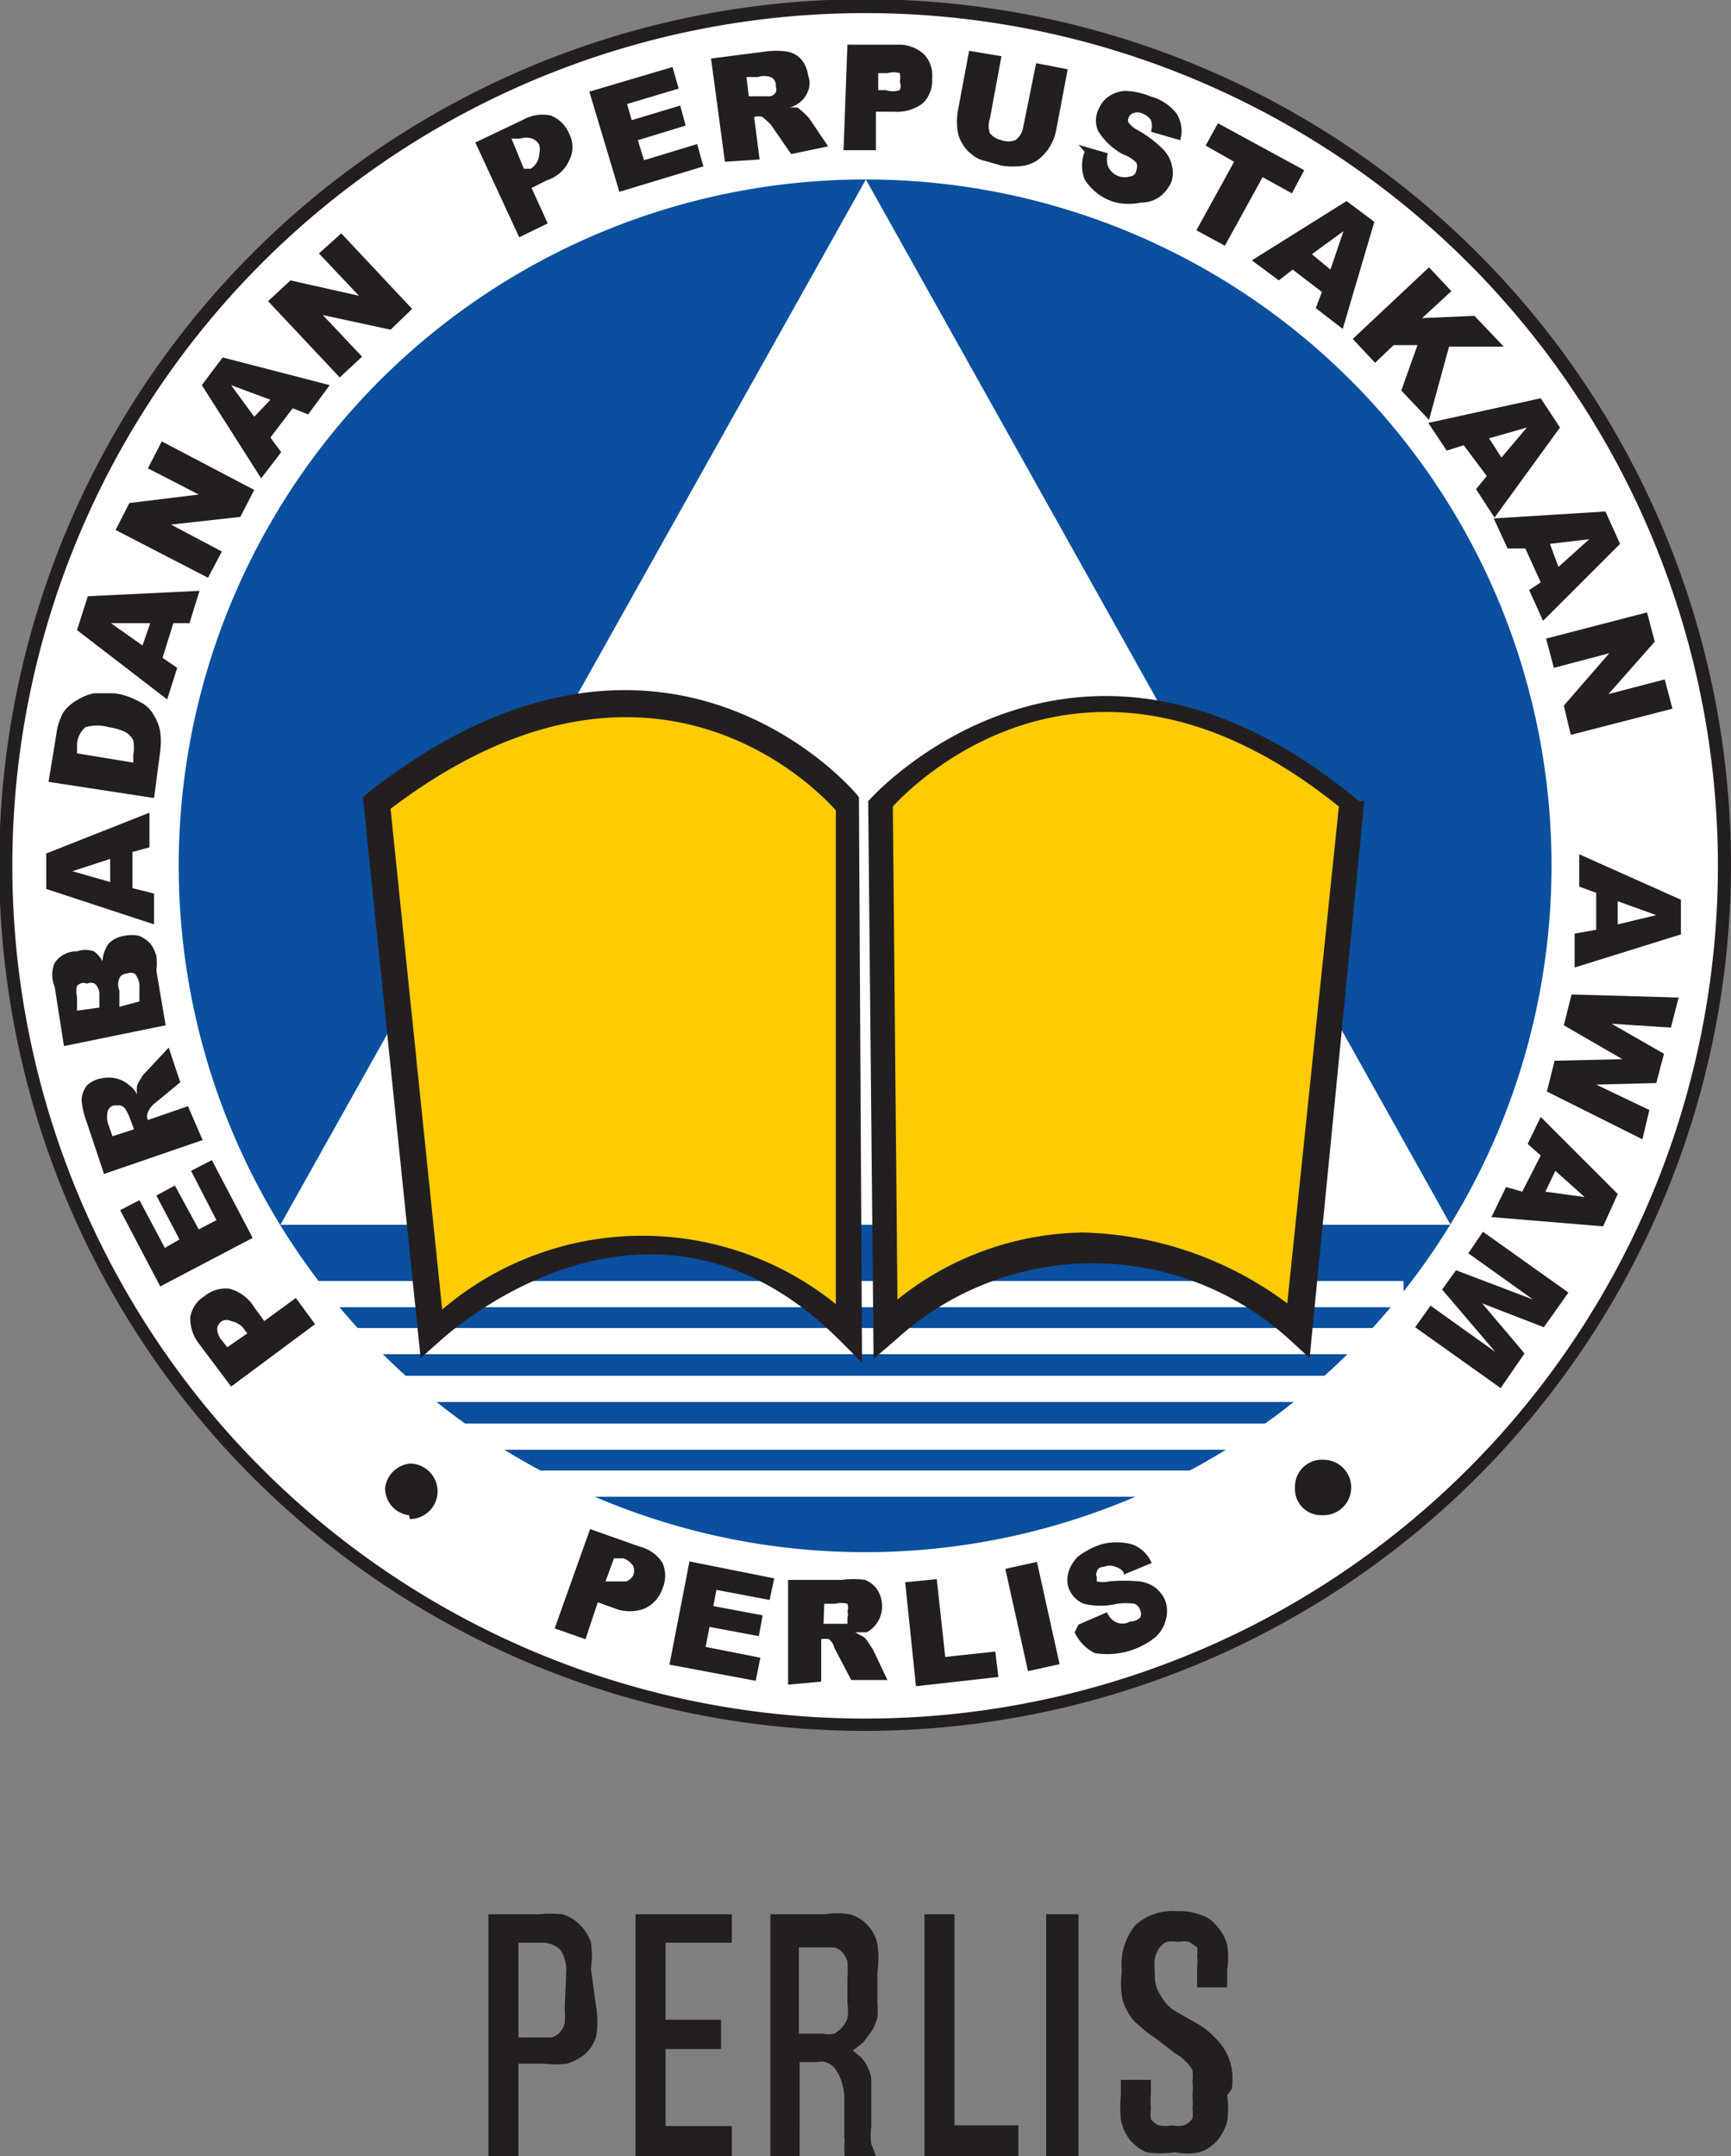 <svg xmlns="http://www.w3.org/2000/svg" viewBox="0 0 22.47 27.99"><rect x="0" y="0" width="22.47" height="27.99" fill="#808080" stroke="none"/><defs><style>.cls-1{fill:#fff;}.cls-2{fill:#231f20;}.cls-3{fill:#0a509f;}.cls-4{fill:#ffcb05;}</style></defs><g id="Layer_2" data-name="Layer 2"><g id="Layer_1-2" data-name="Layer 1"><path class="cls-1" d="M22.38,11.23A11.15,11.15,0,1,1,11.24.09,11.15,11.15,0,0,1,22.38,11.23"/><path class="cls-2" d="M11.24,22.47A11.24,11.24,0,1,1,22.47,11.23,11.25,11.25,0,0,1,11.24,22.47Zm0-22.3A11.07,11.07,0,1,0,22.3,11.23,11.07,11.07,0,0,0,11.24.17Z"/><path class="cls-3" d="M20.14,11.23a8.91,8.91,0,1,1-8.9-8.9,8.9,8.9,0,0,1,8.9,8.9"/><polygon class="cls-1" points="11.24 2.33 3.64 15.9 18.83 15.9 11.24 2.33"/><rect class="cls-1" x="3.91" y="16.63" width="14.31" height="0.34"/><rect class="cls-1" x="4.51" y="17.24" width="13.42" height="0.34"/><rect class="cls-1" x="4.51" y="17.86" width="13.42" height="0.34"/><rect class="cls-1" x="4.51" y="18.48" width="13.42" height="0.34"/><rect class="cls-1" x="4.51" y="19.09" width="13.42" height="0.34"/><path class="cls-4" d="M11,10.46s-2.41-3-6.13,0l.71,6.84s2.82-2.6,5.42,0Z"/><path class="cls-2" d="M11.19,17.69l-.29-.29c-2.46-2.46-5.07-.1-5.18,0l-.26.23-.75-7.28.07-.06c3.81-3,6.34,0,6.37.06l0,.05ZM5.07,10.5,5.74,17a4,4,0,0,1,5.11-.07V10.52C10.53,10.16,8.36,8,5.07,10.5Z"/><path class="cls-4" d="M11.42,10.43s2.54-3,6.14,0l-.72,6.84a4,4,0,0,0-5.36,0Z"/><path class="cls-2" d="M17,17.63l-.25-.23a3.79,3.79,0,0,0-5.13,0l-.28.24-.07-7.24,0,0s2.69-3.07,6.37,0l.07,0ZM14.06,16a4.63,4.63,0,0,1,2.65.92l.67-6.45c-3.18-2.56-5.44-.38-5.79,0l.06,6.4A3.93,3.93,0,0,1,14.06,16Z"/><path class="cls-2" d="M5.31,19.67A.35.35,0,0,1,5,19.31.36.36,0,0,1,5.32,19a.36.36,0,0,1,0,.72Z"/><path class="cls-2" d="M17.16,19.67a.34.34,0,0,1-.35-.36.35.35,0,0,1,.37-.36.36.36,0,1,1,0,.72Z"/><path class="cls-2" d="M7.66,19.85l.65.23a.48.48,0,0,1,.29.21.41.41,0,0,1,0,.33.43.43,0,0,1-.23.26.53.53,0,0,1-.39,0l-.22-.08-.16.48-.4-.14Zm.2.68.1,0c.08,0,.14,0,.17,0a.18.18,0,0,0,.09-.08.17.17,0,0,0,0-.12.24.24,0,0,0-.13-.1l-.12,0Z"/><polygon class="cls-2" points="8.95 20.27 10.05 20.49 9.99 20.77 9.3 20.64 9.26 20.85 9.9 20.97 9.85 21.24 9.21 21.12 9.16 21.38 9.87 21.52 9.81 21.82 8.69 21.61 8.95 20.27"/><path class="cls-2" d="M10.23,21.87l0-1.36.7,0a1.08,1.08,0,0,1,.3,0,.34.34,0,0,1,.16.13.4.4,0,0,1,.06.22.38.38,0,0,1-.2.33l-.15,0,.11.06a.23.23,0,0,1,.06.07l.06.09.19.4-.47,0-.22-.42a.19.19,0,0,0-.07-.11.23.23,0,0,0-.1,0h0l0,.55Zm.46-.79H11L11,21a.11.11,0,0,0,0-.08.15.15,0,0,0,0-.1.31.31,0,0,0-.16,0H10.7Z"/><polygon class="cls-2" points="11.75 20.54 12.16 20.5 12.27 21.51 12.92 21.44 12.96 21.77 11.89 21.89 11.75 20.54"/><rect class="cls-2" x="13.19" y="20.31" width="0.42" height="1.36" transform="translate(-4.22 3.39) rotate(-12.49)"/><path class="cls-2" d="M14,21.09l.37-.16a.25.25,0,0,0,.1.12.2.2,0,0,0,.2,0A.19.19,0,0,0,14.8,21a.12.12,0,0,0,0-.1.14.14,0,0,0-.07-.08.84.84,0,0,0-.23,0,.93.93,0,0,1-.43,0,.35.35,0,0,1-.2-.21.34.34,0,0,1,0-.2.47.47,0,0,1,.12-.2,1,1,0,0,1,.3-.16.76.76,0,0,1,.41,0,.44.44,0,0,1,.25.24l-.36.15c0-.05-.07-.09-.11-.1a.2.2,0,0,0-.15,0s-.08,0-.09.06a.08.08,0,0,0,0,.08.08.08,0,0,0,0,.05.35.35,0,0,0,.15,0,2.14,2.14,0,0,1,.41,0,.45.45,0,0,1,.21.09.43.43,0,0,1,.12.17.42.42,0,0,1,0,.25.44.44,0,0,1-.14.22,1,1,0,0,1-.78.2.57.57,0,0,1-.26-.27"/><path class="cls-2" d="M3,18l-.42-.56a.53.53,0,0,1-.11-.34.39.39,0,0,1,.18-.27.43.43,0,0,1,.33-.1.54.54,0,0,1,.32.24l.13.18.41-.3.25.34Zm.21-.69-.06-.08A.3.3,0,0,0,3,17.15a.13.13,0,0,0-.12,0,.15.15,0,0,0-.06.09.23.23,0,0,0,.06.16l.07.09Z"/><polygon class="cls-2" points="2.08 16.7 1.56 15.71 1.81 15.58 2.14 16.2 2.33 16.09 2.03 15.52 2.27 15.39 2.58 15.96 2.81 15.84 2.48 15.2 2.75 15.06 3.28 16.07 2.08 16.7"/><path class="cls-2" d="M2.63,14.8l-1.28.44-.22-.66a1.07,1.07,0,0,1-.07-.29.31.31,0,0,1,.07-.2A.35.35,0,0,1,1.31,14a.47.47,0,0,1,.2,0,.4.4,0,0,1,.17.09.32.32,0,0,1,.1.12.38.38,0,0,1,0-.12.44.44,0,0,1,.05-.09.28.28,0,0,1,.06-.08l.3-.32.15.45L2,14.33a.29.29,0,0,0-.08.11.12.12,0,0,0,0,.1v0l.52-.18Zm-.89-.14-.06-.16a.88.88,0,0,0-.05-.1.12.12,0,0,0-.07-.05H1.48a.11.11,0,0,0-.08.07.31.31,0,0,0,0,.16l.06.17Z"/><path class="cls-2" d="M.83,13.58l-.12-.77a.39.39,0,0,1,0-.31A.34.34,0,0,1,1,12.35a.34.34,0,0,1,.22,0,.36.36,0,0,1,.11.13.44.44,0,0,1,.08-.23.35.35,0,0,1,.2-.1.44.44,0,0,1,.2,0,.42.42,0,0,1,.15.11.52.52,0,0,1,.07.15.76.76,0,0,1,0,.19l.12.71Zm.46-.5,0-.18a.18.18,0,0,0-.06-.13.11.11,0,0,0-.1,0A.11.11,0,0,0,1,12.8a.28.28,0,0,0,0,.14l0,.18ZM1.81,13l0-.21a.26.26,0,0,0-.06-.15.14.14,0,0,0-.11,0,.1.1,0,0,0-.09.06.2.2,0,0,0,0,.16l0,.21Z"/><path class="cls-2" d="M1.72,11.06v.47L2,11.6V12L.6,11.54v-.46l1.34-.53V11Zm-.29.09-.49.16.49.14Z"/><path class="cls-2" d="M.63,10.15l.1-.61a.83.83,0,0,1,.09-.29A.52.52,0,0,1,1,9.09.62.62,0,0,1,1.22,9h.27a.91.91,0,0,1,.32.11A.4.4,0,0,1,2,9.29a.6.6,0,0,1,.08.21,1,1,0,0,1,0,.25L2,10.36ZM1,9.78l.73.12,0-.1a.58.58,0,0,0,0-.19.28.28,0,0,0-.09-.1.7.7,0,0,0-.23-.07.54.54,0,0,0-.3,0A.31.31,0,0,0,1,9.68Z"/><path class="cls-2" d="M2.25,8.09l-.14.45.19.13-.13.41L1,8.18l.14-.44,1.45-.07-.13.42Zm-.3,0H1.44l.41.29Z"/><polygon class="cls-2" points="1.5 6.88 1.68 6.53 2.58 6.42 1.92 6.08 2.1 5.73 3.3 6.36 3.12 6.71 2.22 6.81 2.88 7.16 2.7 7.5 1.5 6.88"/><path class="cls-2" d="M3.8,5.3l-.29.38.14.19-.26.34L2.62,5l.27-.36L4.28,5,4,5.38Zm-.29-.11L3,5l.3.41Z"/><polygon class="cls-2" points="3.48 3.91 3.77 3.64 4.66 3.84 4.14 3.29 4.43 3.03 5.35 4.01 5.07 4.28 4.19 4.09 4.7 4.63 4.41 4.9 3.48 3.91"/><path class="cls-2" d="M6.17,1.85l.63-.3a.51.51,0,0,1,.35-.05.43.43,0,0,1,.24.24.37.37,0,0,1,0,.34.47.47,0,0,1-.29.26l-.2.1.21.46-.37.18Zm.63.34.09,0A.24.24,0,0,0,7,2a.24.24,0,0,0,0-.12.18.18,0,0,0-.09-.08.26.26,0,0,0-.16,0l-.11,0Z"/><polygon class="cls-2" points="7.65 1.19 8.73 0.87 8.81 1.15 8.14 1.35 8.2 1.56 8.83 1.37 8.9 1.63 8.28 1.82 8.36 2.08 9.05 1.87 9.13 2.16 8.04 2.49 7.65 1.19"/><path class="cls-2" d="M9.41,2.1,9.23.76l.7-.09a1,1,0,0,1,.29,0,.32.32,0,0,1,.18.1.4.4,0,0,1,.09.21.27.27,0,0,1,0,.2.33.33,0,0,1-.11.15.37.37,0,0,1-.14.07.34.34,0,0,1,.12,0l.07.06.07.07.25.37L10.27,2,10,1.61,9.9,1.52a.15.15,0,0,0-.11,0h0l.07.55Zm.31-.85.18,0,.1,0a.12.12,0,0,0,.07-.05.11.11,0,0,0,0-.08A.11.11,0,0,0,10,1a.25.25,0,0,0-.16,0L9.69,1Z"/><path class="cls-2" d="M11,.58l.69,0A.48.48,0,0,1,12,.71a.4.4,0,0,1,.1.31.41.41,0,0,1-.12.32.56.56,0,0,1-.38.11h-.23l0,.5h-.42Zm.4.59h.1a.28.28,0,0,0,.18,0,.14.14,0,0,0,0-.11.25.25,0,0,0,0-.11.28.28,0,0,0-.16,0h-.12Z"/><path class="cls-2" d="M13.45.82l.41.08-.15.79a.66.66,0,0,1-.08.21.61.61,0,0,1-.15.17.48.48,0,0,1-.18.08,1,1,0,0,1-.3,0l-.21-.06A.38.38,0,0,1,12.61,2a.41.41,0,0,1-.12-.14.39.39,0,0,1-.06-.17.88.88,0,0,1,0-.23l.15-.8L13,.73l-.15.81a.29.29,0,0,0,0,.19.27.27,0,0,0,.15.09.27.27,0,0,0,.18,0,.26.26,0,0,0,.1-.16Z"/><path class="cls-2" d="M14,1.88l.38.11a.29.29,0,0,0,0,.16.23.23,0,0,0,.15.14.23.23,0,0,0,.14,0s.07,0,.08-.08a.12.12,0,0,0,0-.1A.49.49,0,0,0,14.57,2a.88.88,0,0,1-.31-.29.33.33,0,0,1,0-.29.38.38,0,0,1,.12-.16.42.42,0,0,1,.23-.08.93.93,0,0,1,.32.07.65.65,0,0,1,.34.22.42.42,0,0,1,.05.35l-.38-.11a.23.23,0,0,0,0-.15.23.23,0,0,0-.12-.09.14.14,0,0,0-.11,0,.09.09,0,0,0-.06.06.06.06,0,0,0,0,.06.32.32,0,0,0,.12.1,1.52,1.52,0,0,1,.33.25.44.44,0,0,1,.11.2.38.38,0,0,1,0,.21.48.48,0,0,1-.15.2.41.41,0,0,1-.25.08.78.78,0,0,1-.32,0,.69.69,0,0,1-.41-.3.49.49,0,0,1,0-.36"/><polygon class="cls-2" points="15.81 1.6 16.93 2.21 16.77 2.51 16.39 2.3 15.9 3.19 15.53 2.99 16.02 2.1 15.65 1.89 15.81 1.6"/><path class="cls-2" d="M17.16,3.79l-.38-.29-.18.14-.35-.26,1.23-.77.36.27-.41,1.39L17.08,4Zm.11-.29L17.44,3l-.41.3Z"/><polygon class="cls-2" points="18.55 3.47 18.84 3.78 18.46 4.13 19.14 4.1 19.52 4.5 18.81 4.5 18.55 5.45 18.19 5.07 18.4 4.48 18.09 4.48 17.85 4.71 17.56 4.4 18.55 3.47"/><path class="cls-2" d="M19.3,6.18,19,5.78l-.22.07-.24-.36L20,5.17l.25.38-.85,1.17-.24-.37Zm.19-.24.33-.39-.49.14Z"/><path class="cls-2" d="M20,7.56l-.2-.44-.23,0-.18-.39,1.45-.09.19.42-1,1-.18-.4Zm.23-.2L20.63,7l-.51.06Z"/><polygon class="cls-2" points="21.38 7.95 21.48 8.33 20.88 9.01 21.61 8.82 21.71 9.2 20.39 9.54 20.3 9.16 20.89 8.48 20.17 8.67 20.07 8.29 21.38 7.95"/><path class="cls-2" d="M20.72,12.07l0-.48-.22-.08,0-.42,1.32.59,0,.45-1.38.43,0-.44ZM21,12l.5-.12L21,11.7Z"/><polygon class="cls-2" points="21.79 12.95 21.69 13.34 20.92 13.29 21.6 13.68 21.5 14.06 20.72 14.08 21.41 14.41 21.32 14.79 20.08 14.17 20.18 13.77 21.06 13.75 20.3 13.31 20.4 12.91 21.79 12.95"/><path class="cls-2" d="M19.76,15.47,20,15l-.17-.15L20,14.5l1,1-.19.42-1.45-.12.19-.39Zm.3,0,.51.07-.38-.34Z"/><polygon class="cls-2" points="20.36 16.78 20.04 17.23 19.24 16.92 19.79 17.57 19.48 18.02 18.37 17.23 18.57 16.95 19.41 17.55 18.72 16.74 18.9 16.49 19.9 16.87 19.06 16.27 19.25 15.99 20.36 16.78"/><path class="cls-2" d="M7.74,26.06a1.22,1.22,0,0,1,0,.37.49.49,0,0,1-.15.24.71.71,0,0,1-.23.12,1.42,1.42,0,0,1-.31,0H6.73V28H6.34V24.85H7a1.39,1.39,0,0,1,.3,0,.54.54,0,0,1,.22.13.61.61,0,0,1,.15.23,1.13,1.13,0,0,1,0,.35Zm-.39-.47a.48.48,0,0,0-.07-.27.33.33,0,0,0-.26-.1H6.73v1.23H7l.16,0a.21.21,0,0,0,.11-.07.23.23,0,0,0,.06-.12.9.9,0,0,0,0-.18Z"/><path class="cls-2" d="M8.25,28V24.85H9.5v.37H8.64v1h.72v.38H8.64v1H9.5V28Z"/><path class="cls-2" d="M10,28V24.85h.71a1,1,0,0,1,.32,0,.51.51,0,0,1,.36.39,1.28,1.28,0,0,1,0,.36V26a1.23,1.23,0,0,1,0,.19.87.87,0,0,1-.07.17l-.11.15-.14.11.11.09a.5.5,0,0,1,.08.12.53.53,0,0,1,.05.15q0,.09,0,.21l0,.43a.65.65,0,0,0,0,.21l.06.16h-.41a.14.14,0,0,0,0-.06l0-.08a.3.3,0,0,0,0-.1s0-.08,0-.12l0-.44a1.08,1.08,0,0,0-.05-.21.64.64,0,0,0-.08-.14.34.34,0,0,0-.11-.07.23.23,0,0,0-.11,0h-.23V28Zm1-2.32a1.27,1.27,0,0,0,0-.22.35.35,0,0,0-.07-.12.2.2,0,0,0-.11-.06l-.13,0h-.32v1.12h.31a.37.37,0,0,0,.15,0,.39.39,0,0,0,.1-.08.35.35,0,0,0,.07-.12A.59.59,0,0,0,11,26Z"/><path class="cls-2" d="M12,28V24.85h.39v2.74h.83V28Z"/><path class="cls-2" d="M13.58,28V24.85H14V28Z"/><path class="cls-2" d="M15.93,27.2a1.18,1.18,0,0,1,0,.34.66.66,0,0,1-.13.25.54.54,0,0,1-.23.15.8.8,0,0,1-.32,0,1.27,1.27,0,0,1-.37,0,.62.62,0,0,1-.22-.17.64.64,0,0,1-.11-.25,1.72,1.72,0,0,1,0-.34V27h.39v.17a1.21,1.21,0,0,0,0,.2.46.46,0,0,0,0,.14.25.25,0,0,0,.1.08.43.43,0,0,0,.17,0,.35.35,0,0,0,.16,0,.24.24,0,0,0,.11-.09.5.5,0,0,0,0-.13.88.88,0,0,0,0-.17v0a.9.9,0,0,0,0-.18.57.57,0,0,0,0-.14.34.34,0,0,0-.09-.12.49.49,0,0,0-.13-.1L15,26.46a1.54,1.54,0,0,1-.23-.18.49.49,0,0,1-.14-.18.52.52,0,0,1-.07-.21,1.19,1.19,0,0,1,0-.28v-.05a.81.81,0,0,1,.18-.57.72.72,0,0,1,.53-.18.8.8,0,0,1,.32.05.41.41,0,0,1,.21.15.55.55,0,0,1,.13.24,1,1,0,0,1,0,.32v.23h-.39v-.26a.59.59,0,0,0,0-.14.43.43,0,0,0,0-.12l-.1-.07a.32.32,0,0,0-.14,0,.41.41,0,0,0-.16,0,.28.28,0,0,0-.1.09.5.5,0,0,0-.05.13.81.81,0,0,0,0,.16v.07a.44.44,0,0,0,.08.25.52.52,0,0,0,.19.2l.28.16a1,1,0,0,1,.22.17.9.9,0,0,1,.15.19.78.78,0,0,1,.08.23,1,1,0,0,1,0,.26Z"/></g></g></svg>